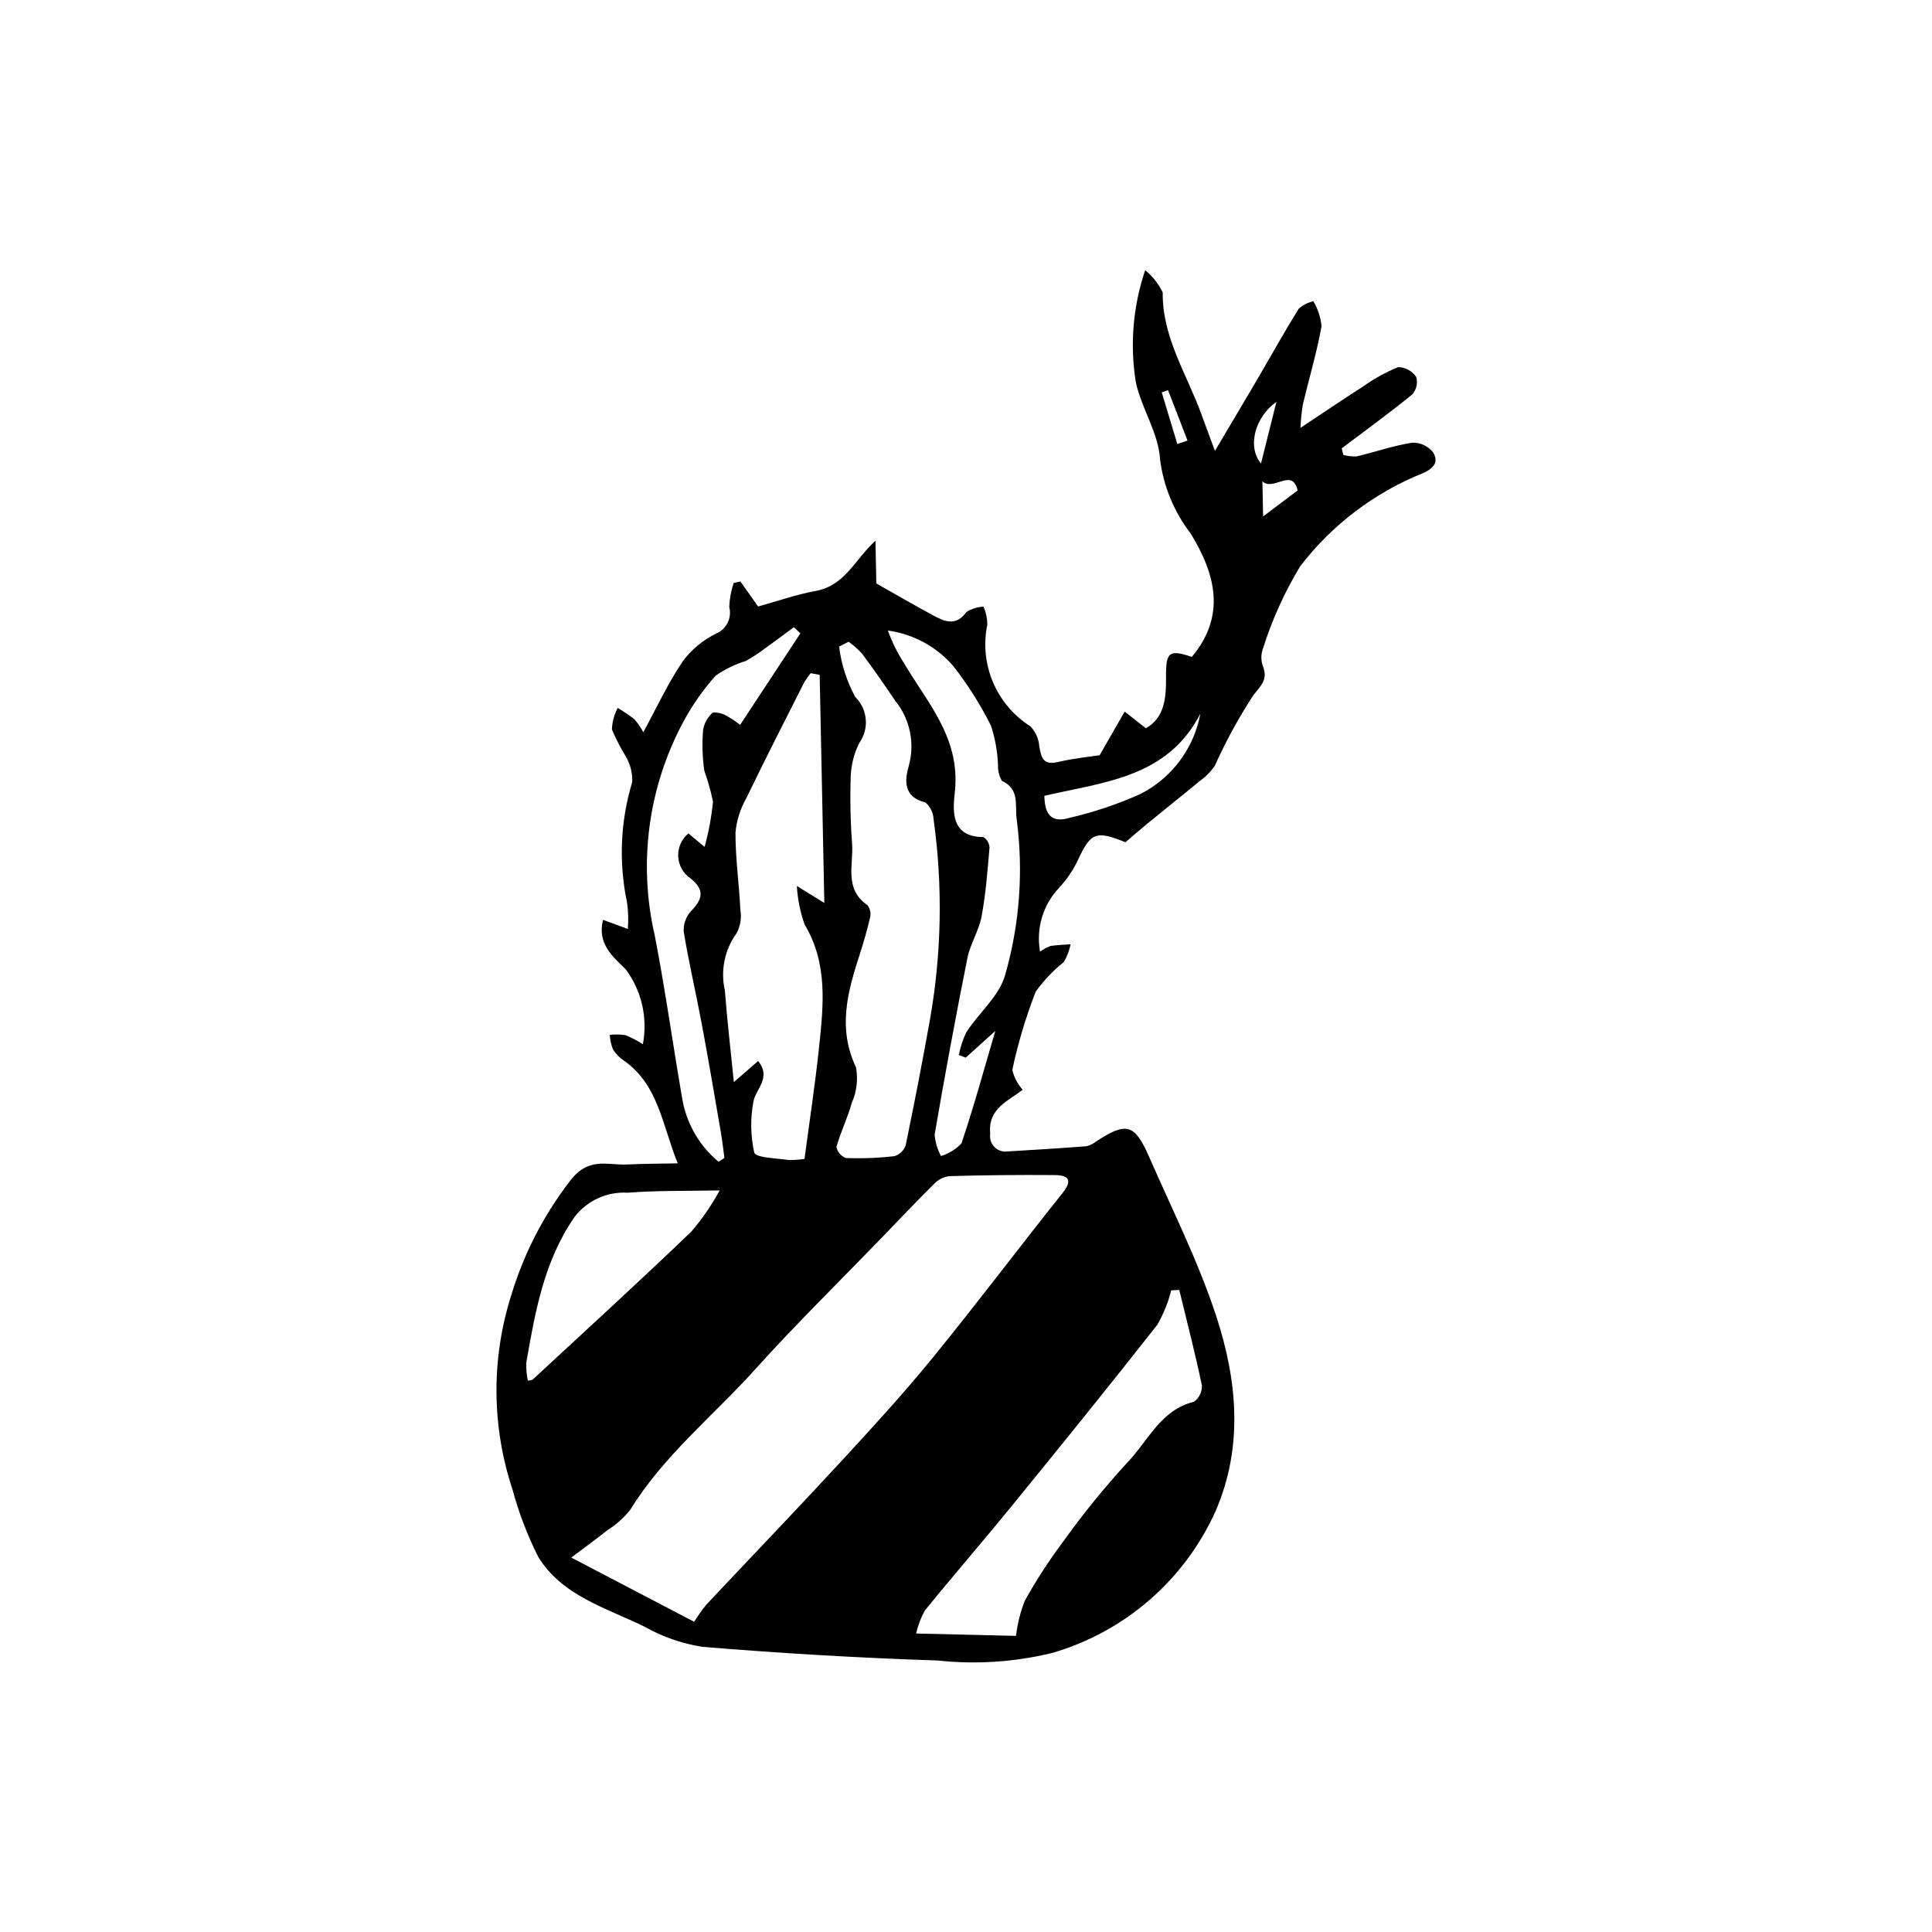 <?xml version="1.0" encoding="UTF-8"?>
<!-- The Best Svg Icon site in the world: iconSvg.co, Visit us! https://iconsvg.co -->
<svg fill="#000000" width="800px" height="800px" version="1.1" viewBox="144 144 512 512" xmlns="http://www.w3.org/2000/svg">
 <path d="m447.48 215.6c1.961 1.602 3.547 3.613 4.648 5.891-0.121 11.98 6.43 21.73 10.285 32.367 1.039 2.871 2.113 5.727 3.559 9.629 4.062-6.856 7.715-12.969 11.312-19.113 3.637-6.207 7.125-12.504 10.922-18.609v0.004c1.113-0.938 2.434-1.602 3.852-1.938 1.199 2.027 1.941 4.293 2.164 6.637-1.258 6.953-3.297 13.762-4.938 20.648-0.336 2.078-0.551 4.172-0.652 6.277 6.238-4.137 11.395-7.644 16.645-11 2.879-2.055 5.988-3.766 9.262-5.106 1.918 0.047 3.695 1.02 4.773 2.609 0.469 1.633 0.062 3.391-1.078 4.652-6.062 4.945-12.406 9.547-18.656 14.262l0.402 1.742h0.004c1.16 0.324 2.367 0.457 3.57 0.387 4.918-1.152 9.734-2.859 14.703-3.621 2.16-0.074 4.223 0.887 5.551 2.59 1.379 2.328 0.488 4.121-2.816 5.519h0.004c-12.82 5.164-24.02 13.672-32.43 24.637-4.172 6.898-7.504 14.273-9.922 21.969-0.508 1.477-0.488 3.086 0.055 4.555 1.324 3.508-0.43 4.957-2.574 7.691h0.004c-3.875 5.938-7.277 12.168-10.18 18.633-1.09 1.594-2.457 2.981-4.035 4.09-4.594 3.816-9.281 7.519-13.902 11.301-1.969 1.609-3.875 3.301-5.742 4.894-7.922-3.18-9.203-2.562-12.637 4.781h0.004c-1.277 2.688-2.965 5.156-4.996 7.324-4.254 4.516-6.113 10.781-5.016 16.887 0.863-0.617 1.805-1.121 2.797-1.504 1.754-0.258 3.535-0.316 5.305-0.453-0.336 1.66-0.941 3.25-1.797 4.711-2.832 2.262-5.34 4.902-7.457 7.848-2.621 6.738-4.695 13.672-6.203 20.738 0.469 1.961 1.414 3.777 2.758 5.277-3.879 2.984-9.301 5-8.602 11.645l-0.004 0.004c-0.211 1.281 0.203 2.582 1.109 3.512 0.91 0.926 2.203 1.363 3.488 1.176 6.945-0.41 13.891-0.844 20.828-1.375 0.949-0.199 1.84-0.621 2.598-1.234 8.004-5.281 10.23-4.758 14.055 3.981 6.098 13.938 12.988 27.637 17.734 42.031 5.606 17 7.367 34.68-0.086 51.902h0.004c-8.246 18.309-24.117 32.066-43.41 37.625-9.891 2.394-20.121 3.062-30.238 1.977-20.785-0.676-41.566-1.918-62.293-3.617-5.43-0.84-10.66-2.656-15.441-5.367-10.164-4.981-21.859-8.164-28.164-18.543-2.863-5.703-5.144-11.684-6.805-17.844-5.523-16.664-5.641-34.652-0.328-51.387 3.258-10.832 8.449-20.988 15.316-29.977 5.094-6.961 10.02-4.449 15.469-4.719 4.16-0.207 8.332-0.195 13.352-0.297-4.129-10.121-5.051-20.785-14.32-27.27h-0.004c-1.16-0.762-2.137-1.773-2.859-2.961-0.465-1.223-0.746-2.508-0.836-3.812 1.391-0.168 2.801-0.141 4.188 0.082 1.602 0.645 3.141 1.445 4.59 2.387 1.32-6.953-0.32-14.141-4.535-19.832-3.367-3.356-7.625-6.699-6.031-13.129l6.586 2.418c0.18-2.344 0.109-4.699-0.219-7.023-2.234-10.574-1.766-21.543 1.371-31.883 0.094-2.371-0.488-4.715-1.676-6.766-1.414-2.301-2.652-4.707-3.699-7.195 0.074-1.992 0.598-3.941 1.527-5.707 1.523 0.898 2.988 1.887 4.391 2.961 0.93 1.062 1.73 2.227 2.398 3.473 3.606-6.621 6.543-13.008 10.43-18.758 2.32-3.125 5.352-5.652 8.844-7.371 2.773-1.148 4.266-4.172 3.496-7.074 0.094-2.164 0.492-4.309 1.18-6.363l1.785-0.367c1.633 2.312 3.269 4.621 4.684 6.621 5.164-1.426 10.141-3.184 15.27-4.125 7.773-1.426 10.285-8.207 15.832-13.316l0.234 11.34c4.652 2.625 9.824 5.633 15.086 8.473 3.023 1.633 6.016 2.934 8.777-0.906v0.004c1.371-0.859 2.941-1.355 4.555-1.441 0.629 1.496 0.969 3.102 1 4.727-1.07 5.121-0.555 10.453 1.48 15.273 2.039 4.824 5.5 8.91 9.918 11.715 1.383 1.43 2.219 3.301 2.363 5.285 0.5 3.027 1.027 5.102 4.965 4.18 4.231-0.992 8.598-1.414 11.027-1.793l6.641-11.57c1.707 1.344 3.414 2.684 5.613 4.414 4.984-2.777 5.391-8.055 5.344-13.625-0.059-6.644 0.855-7.277 6.844-5.281 9.199-11.027 6.215-22.012-0.355-32.777h-0.008c-4.379-5.695-7.16-12.453-8.062-19.582-0.371-6.91-4.93-13.484-6.426-20.469-1.594-9.938-0.742-20.117 2.484-29.652zm-119.52 358.19c0.969-1.562 2.031-3.066 3.184-4.496 11.883-12.656 23.914-25.168 35.688-37.926 8.328-9.023 16.637-18.098 24.395-27.609 11.676-14.316 22.781-29.098 34.316-43.535 2.898-3.625 1.5-4.793-2.129-4.82-9.293-0.074-18.59 0.02-27.883 0.285v0.004c-1.559 0.223-2.988 0.977-4.062 2.125-4.738 4.688-9.312 9.543-13.945 14.336-11.152 11.539-22.629 22.789-33.363 34.703-11.129 12.352-24.305 22.891-33.164 37.297l0.004 0.004c-1.711 2.109-3.754 3.93-6.051 5.379-2.606 2.086-5.316 4.035-9.559 7.234zm33.262-250.95-2.387-0.438c-0.625 0.754-1.191 1.555-1.695 2.398-5.18 10.262-10.418 20.5-15.418 30.852-1.574 2.773-2.531 5.852-2.812 9.027-0.016 6.785 0.957 13.57 1.293 20.367 0.367 2.137 0.023 4.336-0.988 6.254-3.18 4.371-4.316 9.902-3.117 15.176 0.59 7.859 1.52 15.691 2.379 24.289l6.441-5.586c3.652 4.551-0.793 7.445-1.27 10.902l-0.004-0.004c-0.824 4.422-0.742 8.969 0.242 13.355 0.41 1.418 5.82 1.484 8.98 1.965 1.453 0.055 2.906-0.039 4.34-0.285 1.32-9.98 2.801-19.629 3.824-29.324 1.18-11.152 2.461-22.328-3.789-32.77-1.176-3.289-1.871-6.734-2.066-10.219 3.434 2.121 5.25 3.242 7.281 4.496zm7.652-8.781-2.504 1.301c0.582 4.672 2.031 9.191 4.269 13.328 3.309 3.242 3.773 8.41 1.094 12.188-1.363 2.699-2.141 5.66-2.273 8.68-0.215 6.004-0.098 12.016 0.355 18.004 0.402 5.598-2.176 12.016 4.043 16.297h-0.004c0.73 0.91 1 2.102 0.734 3.238-0.773 3.41-1.766 6.781-2.844 10.113-3.172 9.773-5.762 19.375-0.914 29.594 0.602 3.176 0.227 6.461-1.082 9.418-1.094 3.988-2.973 7.762-4.09 11.746v0.004c0.277 1.332 1.219 2.434 2.492 2.918 4.301 0.164 8.609 0 12.887-0.496 1.41-0.426 2.523-1.516 2.981-2.914 2.293-11.062 4.438-22.156 6.43-33.277v-0.004c3.094-17.539 3.418-35.457 0.957-53.098-0.082-1.719-0.867-3.328-2.172-4.449-5.988-1.449-5.473-6.016-4.363-9.809 1.605-5.957 0.262-12.324-3.621-17.121-2.844-4.219-5.754-8.402-8.789-12.484-1.078-1.184-2.281-2.246-3.586-3.176zm87.645 171.79-2.133 0.109c-0.805 3.211-2.055 6.289-3.711 9.152-12.688 16.156-25.617 32.121-38.594 48.047-7.566 9.289-15.426 18.336-22.977 27.633h-0.004c-1.062 1.914-1.84 3.969-2.316 6.106l26.461 0.629c0.383-3.164 1.156-6.273 2.301-9.25 3.031-5.449 6.426-10.684 10.16-15.676 5.281-7.375 11-14.422 17.133-21.105 5.441-5.664 8.746-13.844 17.566-16.012v-0.004c1.398-0.992 2.191-2.633 2.106-4.344-1.77-8.477-3.949-16.867-5.992-25.285zm-56.578-61.566-1.836-0.695h-0.004c0.398-2.098 1.07-4.133 1.996-6.055 3.359-5.164 8.789-9.641 10.297-15.227v-0.004c3.824-13.363 4.859-27.371 3.039-41.152-0.539-3.711 0.922-7.988-3.922-10.215h-0.004c-0.742-1.309-1.102-2.801-1.031-4.305-0.141-3.512-0.77-6.988-1.863-10.328-2.797-5.586-6.144-10.879-9.992-15.805-4.438-5.137-10.598-8.477-17.324-9.395 1.066 2.949 2.453 5.769 4.133 8.418 6.195 10.551 14.93 19.777 13.668 33.781-0.371 4.109-1.957 12.543 7.5 12.523 0.957 0.605 1.566 1.633 1.633 2.766-0.52 6.109-0.977 12.254-2.102 18.266-0.711 3.805-3.012 7.309-3.773 11.113-3.102 15.527-5.992 31.098-8.664 46.707v0.004c0.16 1.988 0.734 3.926 1.68 5.68 2.07-0.625 3.938-1.781 5.422-3.352 3.176-9.367 5.777-18.93 8.977-29.805zm-65.527 27.586 1.566-1c-0.312-2.285-0.559-4.578-0.953-6.848-1.664-9.625-3.293-19.258-5.09-28.859-1.516-8.102-3.418-16.141-4.746-24.27h0.004c-0.121-2.012 0.59-3.984 1.961-5.465 3.078-3.168 3.644-5.574-0.168-8.652-1.945-1.316-3.152-3.473-3.258-5.816-0.109-2.344 0.898-4.602 2.715-6.086l4.285 3.57-0.004-0.004c1.082-3.926 1.824-7.938 2.219-11.992-0.574-2.797-1.344-5.547-2.309-8.23-0.5-3.547-0.609-7.137-0.316-10.703 0.277-1.824 1.195-3.488 2.59-4.691 1.402-0.074 2.789 0.301 3.961 1.07 1.148 0.641 2.242 1.383 3.266 2.211 5.453-8.285 10.711-16.27 15.969-24.254l-1.723-1.637c-2.531 1.867-5.039 3.766-7.598 5.59-1.637 1.238-3.356 2.363-5.144 3.367-2.848 0.875-5.539 2.188-7.984 3.887-3.344 3.738-6.231 7.863-8.594 12.285-9.293 17.32-11.977 37.43-7.547 56.578 2.75 14.195 4.754 28.535 7.203 42.789h0.004c1.02 6.715 4.469 12.82 9.691 17.16zm0.301 7.602c-9.125 0.188-16.766 0.004-24.348 0.613-5.504-0.348-10.816 2.09-14.152 6.484-8.055 11.691-10.375 25.012-12.727 38.426-0.074 1.648 0.059 3.297 0.395 4.91 0.43-0.035 0.852-0.129 1.258-0.273 14.066-13.047 28.254-25.973 42.09-39.266h-0.004c2.871-3.359 5.383-7.012 7.488-10.895zm127.4-126.36c-8.762 17.07-25.645 18.121-41.352 21.789 0.105 4.434 1.492 7.418 6.699 5.824v0.004c6.457-1.496 12.754-3.613 18.801-6.328 8.305-4.246 14.164-12.113 15.852-21.289zm16.434-61.551 0.191 9.305 9.148-6.894c-1.441-6.172-6.398 0.359-9.34-2.41zm-0.371-4.711c1.457-5.824 2.723-10.891 4.094-16.359-5.523 3.836-7.898 11.734-4.094 16.363zm-22.176-5.176 2.703-0.91c-1.723-4.457-3.445-8.914-5.164-13.371l-1.664 0.602z"/>
</svg>
